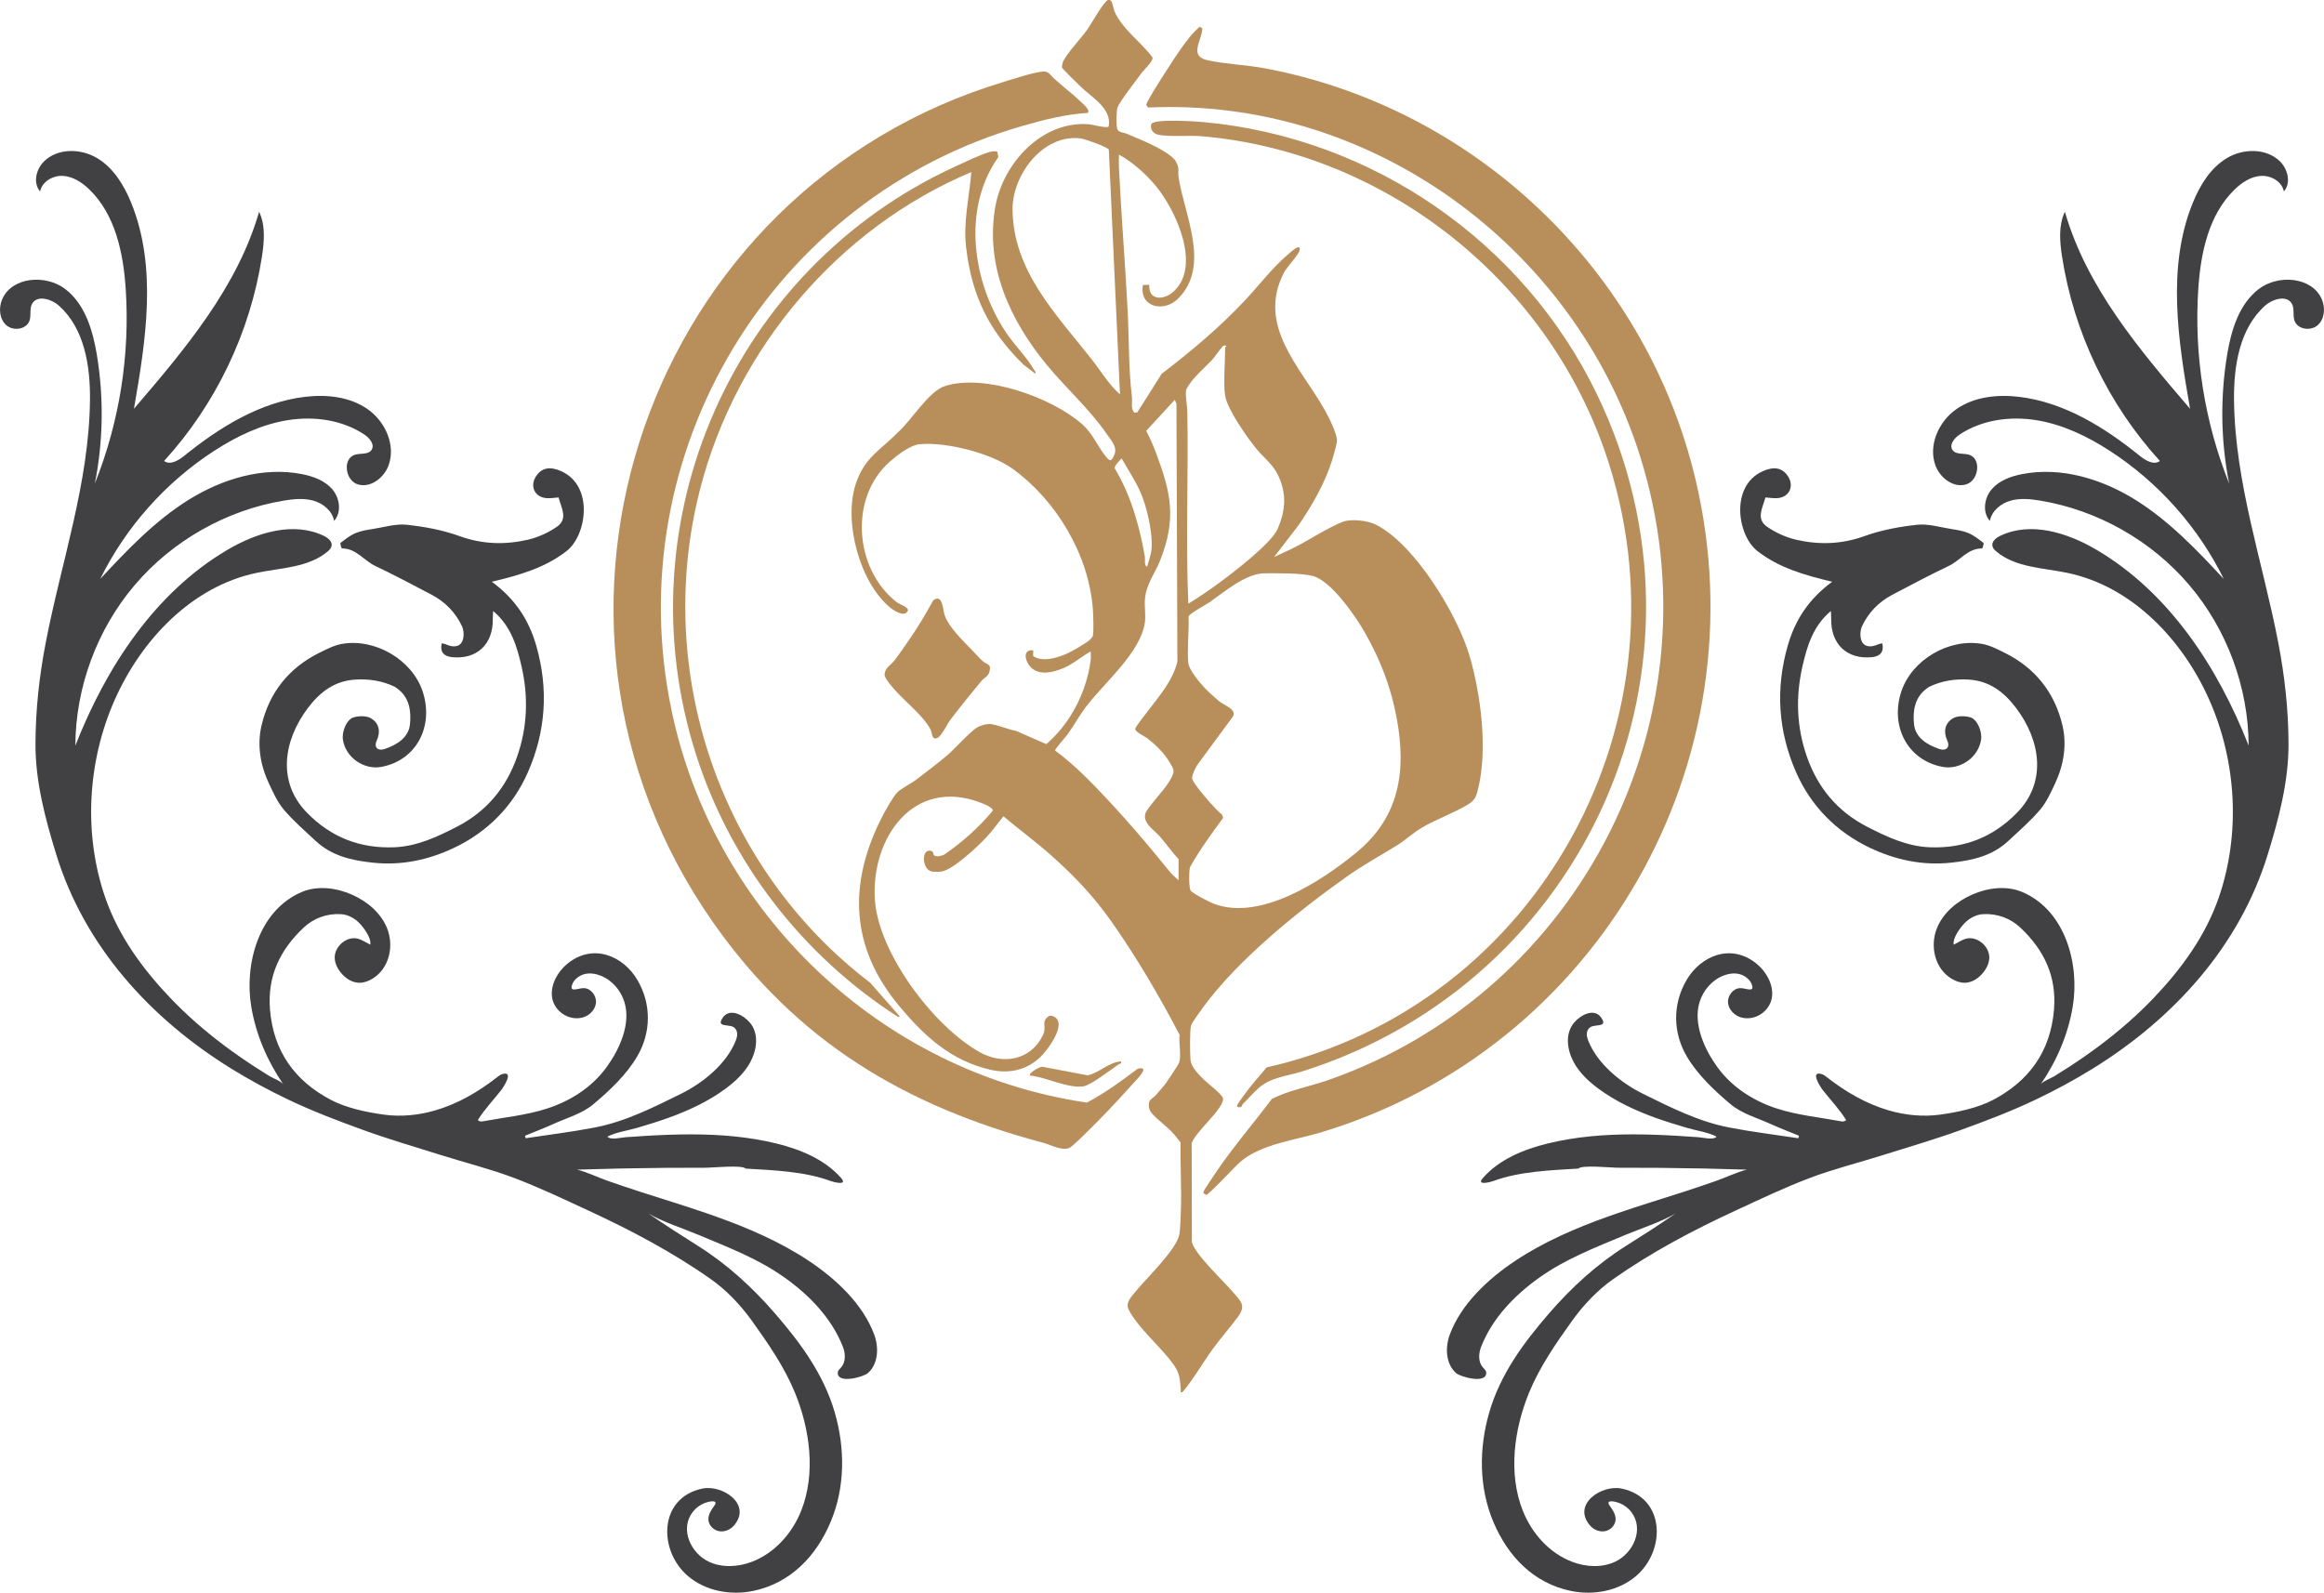 <svg viewBox="0 0 188.338 129.102" xmlns="http://www.w3.org/2000/svg" id="b"><g id="c"><path style="fill:#414042;" d="M20.99,17.193c-1.763,6.098-6.005,11.121-10.135,15.942.967-5.559,1.901-11.464-.221-16.692-.584-1.439-1.444-2.842-2.779-3.636s-3.222-.806-4.311.3c-.625.635-.883,1.742-.293,2.41.157-.802,1.043-1.309,1.859-1.259s1.546.533,2.133,1.102c2.095,2.03,2.748,5.118,2.943,8.028.36,5.367-.501,10.812-2.499,15.806.682-3.443.735-7.01.156-10.472-.331-1.975-.958-4.061-2.544-5.285-1.586-1.223-4.357-1.005-5.131.843-.29.693-.217,1.585.347,2.082s1.627.343,1.875-.367c.153-.438-.013-.956.208-1.364.401-.739,1.552-.411,2.18.149,2.062,1.84,2.543,4.867,2.514,7.631-.069,6.735-2.334,13.166-3.593,19.72-.52,2.705-.815,5.409-.824,8.163-.01,3.059.794,6.087,1.695,9.001,2.296,7.422,7.604,13.25,14.127,17.298,1.51.937,3.078,1.783,4.682,2.547,1.975.941,4.033,1.723,6.093,2.468,2.062.745,4.17,1.362,6.263,2.019,1.971.619,3.985,1.121,5.915,1.849,2.049.772,4.032,1.723,6.023,2.643,3.454,1.597,6.823,3.375,9.933,5.565,1.268.893,2.404,2.089,3.312,3.354,1.329,1.85,2.66,3.779,3.513,5.869,1.201,2.941,1.699,6.528.497,9.55-.729,1.834-2.151,3.435-3.996,4.138-1.12.427-2.416.502-3.5-.012-1.448-.686-2.366-2.63-1.293-4.028.252-.329.6-.582.986-.731.268-.104,1.158-.326.759.23-.243.338-.497.711-.475,1.126.023.454.408.849.856.933s.923-.116,1.219-.462c1.478-1.727-.95-3.326-2.561-2.991-3.574.744-3.59,5.056-1.146,7.112,1.419,1.194,3.428,1.561,5.244,1.187,3.045-.627,5.123-2.82,6.291-5.591,1.186-2.813,1.18-5.988.332-8.893-.899-3.082-2.752-5.597-4.824-7.995-1.822-2.109-3.892-4.006-6.257-5.492-1.349-.848-2.692-1.71-4.003-2.616,1.261.721,2.748,1.179,4.088,1.741,2.418,1.015,4.808,1.924,6.955,3.457,1.995,1.424,3.783,3.267,4.697,5.577.22.556.257,1.25-.14,1.698-.108.122-.252.237-.265.4-.076.965,2.072.374,2.429.064.849-.735.914-2.068.525-3.123-.922-2.498-3.126-4.532-5.285-5.972-2.344-1.562-4.951-2.681-7.596-3.623-.239-.085-.478-.168-.717-.251-1.774-.609-3.57-1.155-5.355-1.732-.906-.293-1.81-.593-2.707-.913-.82-.293-1.566-.666-2.414-.886,2.348-.075,4.697-.123,7.046-.144,1.154-.01,2.308-.014,3.462-.011.376,0,2.92-.244,3.136.069,2.244.136,4.779.221,6.898,1.009.278.104,1.387.376.86-.228-1.326-1.519-3.291-2.329-5.249-2.811-2.268-.558-4.61-.743-6.94-.743-1.188,0-2.375.047-3.56.116-.579.034-1.158.073-1.737.115-.366.026-1.198.255-1.468-.044.695-.366,1.647-.491,2.409-.715.844-.248,1.685-.507,2.514-.804,1.651-.592,3.259-1.337,4.673-2.387.781-.58,1.511-1.263,1.976-2.118.536-.986.741-2.309-.022-3.218-.528-.63-1.691-1.266-2.254-.327-.317.529.108.51.539.575.124.019.251.038.362.098.161.087.271.254.307.433.046.226-.017.46-.101.674-.739,1.89-2.668,3.44-4.431,4.31-2.256,1.113-4.5,2.252-6.988,2.734-1.856.36-3.737.586-5.607.871-.018-.067-.037-.134-.055-.201.758-.312,1.525-.603,2.271-.941,1.107-.502,2.359-.848,3.26-1.605,1.343-1.128,2.695-2.403,3.567-3.894,1.124-1.923,1.161-4.217.019-6.174-1.155-1.98-3.631-3.038-5.719-1.298-.754.629-1.352,1.684-1.204,2.693.165,1.121,1.34,1.918,2.45,1.641.56-.14,1.049-.617,1.106-1.192s-.401-1.179-.978-1.195c-.469-.013-1.259.43-.914-.375.156-.364.577-.66.95-.758.437-.115.907-.044,1.328.122.917.363,1.623,1.183,1.917,2.124.557,1.783-.4,3.859-1.436,5.287-1.177,1.621-2.895,2.727-4.784,3.346-1.698.556-3.522.728-5.292,1.058-.135.025-.276-.021-.362-.11.523-.852,1.264-1.628,1.884-2.415.176-.224,1.074-1.576.127-1.322-.176.047-.324.164-.467.276-1.495,1.169-3.165,2.142-4.986,2.674-1.348.394-2.78.538-4.174.346-1.406-.194-3.029-.532-4.29-1.194-2.896-1.522-4.664-3.914-4.939-7.333-.219-2.722.828-4.838,2.719-6.625.821-.775,1.892-1.158,3.012-1.099.58.03,1.107.316,1.51.724.352.357,1.003,1.237.882,1.751-.512-.249-.915-.613-1.527-.507-.417.072-.793.326-1.045.667-.18.243-.3.536-.307.839-.013.617.371,1.206.82,1.602.321.284.734.477,1.162.486.367.007.726-.121,1.043-.307,1.403-.824,1.807-2.674,1.215-4.126-.508-1.245-1.619-2.172-2.85-2.713-1.255-.551-2.777-.757-4.069-.206-3.501,1.495-4.656,5.872-4.081,9.296.38,2.264,1.303,4.406,2.599,6.295-.179-.261-.832-.493-1.109-.663-.434-.266-.865-.539-1.292-.818-.82-.537-1.625-1.098-2.408-1.687-1.561-1.173-3.041-2.458-4.387-3.875-2.219-2.335-4.149-4.979-5.22-8.049-1.805-5.177-1.466-11.076.748-16.075,2.161-4.878,6.253-9.189,11.473-10.29,1.994-.42,4.222-.425,5.781-1.736.144-.121.286-.264.323-.448.072-.365-.292-.659-.627-.821-2.469-1.194-5.449-.262-7.812,1.13-5.88,3.464-9.833,9.518-12.326,15.871.017-4.723,1.755-9.421,4.814-13.018,3.06-3.598,7.418-6.066,12.077-6.841.805-.134,1.643-.217,2.427.011s1.504.832,1.654,1.634c.619-.698.461-1.851-.145-2.56s-1.538-1.051-2.454-1.231c-3.156-.621-6.461.379-9.191,2.08s-4.978,4.062-7.168,6.418c2.075-4.212,5.309-7.845,9.251-10.396,1.814-1.174,3.807-2.132,5.94-2.476,2.133-.344,4.425-.028,6.224,1.169.425.283.859.823.572,1.245-.268.394-.873.252-1.331.384-1.035.299-.811,2.09.219,2.405s2.123-.525,2.493-1.536c.603-1.646-.273-3.579-1.717-4.575-1.443-.996-3.309-1.192-5.05-.985-3.651.434-6.921,2.462-9.781,4.774-.475.384-1.151.79-1.642.426,4.19-4.592,6.987-10.439,7.932-16.583.187-1.212.292-2.506-.23-3.616-.002.007-.004.014-.006.021Z"></path><path style="fill:#414042;" d="M39.858,47.154c2.278-.54,4.319-1.135,6.062-2.491,1.622-1.263,2.229-5.269-.433-6.467-.904-.407-1.594-.293-2.05.416-.517.804-.109,1.682.841,1.765.326.029.661-.035.986-.056.227.841.797,1.74-.138,2.381-.701.481-1.533.86-2.361,1.049-1.851.422-3.681.372-5.529-.297-1.36-.492-2.828-.763-4.271-.918-.891-.096-1.827.195-2.739.34-.479.076-.974.15-1.415.336-.44.186-.831.498-1.214.794-.052.04.075.45.116.449,1.147-.011,1.767.972,2.675,1.407,1.556.745,3.085,1.548,4.61,2.355,1.082.573,1.917,1.432,2.436,2.53.169.358.189.94.008,1.273-.259.478-.817.434-1.309.209-.104-.047-.225-.056-.339-.083-.147.673.148,1.052.836,1.121,2.014.202,3.339-1.041,3.307-3.099-.003-.186.014-.373.025-.643,1.46,1.227,1.937,2.874,2.311,4.523.553,2.443.471,4.885-.364,7.277-.884,2.531-2.481,4.448-4.869,5.681-1.607.829-3.264,1.602-5.092,1.672-2.749.105-5.114-.787-7.09-2.821-2.41-2.479-1.898-5.842.108-8.488.974-1.285,2.149-2.178,3.814-2.283,1.114-.07,2.186.091,3.198.576.087.042.162.107.24.166.985.734,1.112,1.856,1.004,2.889-.113,1.08-1.058,1.652-2.037,1.991-.573.198-.902-.146-.659-.675.344-.75.185-1.409-.442-1.799-.361-.225-.978-.216-1.418-.092-.568.16-.968,1.146-.88,1.789.199,1.455,1.705,2.506,3.143,2.227,2.877-.558,4.242-3.353,3.319-6.122-.858-2.572-3.877-4.328-6.566-3.838-.63.115-1.234.433-1.818.723-2.465,1.222-4.04,3.226-4.665,5.86-.373,1.574-.116,3.203.582,4.699.348.746.697,1.53,1.221,2.147.779.917,1.701,1.716,2.585,2.54,1.295,1.207,2.881,1.57,4.607,1.756,2.346.253,4.528-.22,6.591-1.196,2.731-1.292,4.799-3.4,5.999-6.138,1.444-3.295,1.689-6.742.665-10.282-.611-2.11-1.723-3.774-3.591-5.151Z"></path><path style="fill:#414042;" d="M167.348,17.193c1.763,6.098,6.005,11.121,10.135,15.942-.967-5.559-1.901-11.464.221-16.692.584-1.439,1.444-2.842,2.779-3.636s3.222-.806,4.311.3c.625.635.883,1.742.293,2.41-.157-.802-1.043-1.309-1.859-1.259s-1.546.533-2.133,1.102c-2.095,2.03-2.748,5.118-2.943,8.028-.36,5.367.501,10.812,2.499,15.806-.682-3.443-.735-7.01-.156-10.472.331-1.975.958-4.061,2.544-5.285,1.586-1.223,4.357-1.005,5.131.843.29.693.217,1.585-.347,2.082s-1.627.343-1.875-.367c-.153-.438.013-.956-.208-1.364-.401-.739-1.552-.411-2.18.149-2.062,1.84-2.543,4.867-2.514,7.631.069,6.735,2.334,13.166,3.593,19.72.52,2.705.815,5.409.824,8.163.01,3.059-.794,6.087-1.695,9.001-2.296,7.422-7.604,13.25-14.127,17.298-1.51.937-3.078,1.783-4.682,2.547-1.975.941-4.033,1.723-6.093,2.468-2.062.745-4.17,1.362-6.263,2.019-1.971.619-3.985,1.121-5.915,1.849-2.049.772-4.032,1.723-6.023,2.643-3.454,1.597-6.823,3.375-9.933,5.565-1.268.893-2.404,2.089-3.312,3.354-1.329,1.85-2.66,3.779-3.513,5.869-1.201,2.941-1.699,6.528-.497,9.55.729,1.834,2.151,3.435,3.996,4.138,1.12.427,2.416.502,3.5-.012,1.448-.686,2.366-2.63,1.293-4.028-.252-.329-.6-.582-.986-.731-.268-.104-1.158-.326-.759.23.243.338.497.711.475,1.126-.023.454-.408.849-.856.933s-.923-.116-1.219-.462c-1.478-1.727.95-3.326,2.561-2.991,3.574.744,3.59,5.056,1.146,7.112-1.419,1.194-3.428,1.561-5.244,1.187-3.045-.627-5.123-2.82-6.291-5.591-1.186-2.813-1.18-5.988-.332-8.893.899-3.082,2.752-5.597,4.824-7.995,1.822-2.109,3.892-4.006,6.257-5.492,1.349-.848,2.692-1.71,4.003-2.616-1.261.721-2.748,1.179-4.088,1.741-2.418,1.015-4.808,1.924-6.955,3.457-1.995,1.424-3.783,3.267-4.697,5.577-.22.556-.257,1.25.14,1.698.108.122.252.237.265.4.076.965-2.072.374-2.429.064-.849-.735-.914-2.068-.525-3.123.922-2.498,3.126-4.532,5.285-5.972,2.344-1.562,4.951-2.681,7.596-3.623.239-.085.478-.168.717-.251,1.774-.609,3.57-1.155,5.355-1.732.906-.293,1.81-.593,2.707-.913.82-.293,1.566-.666,2.414-.886-2.348-.075-4.697-.123-7.046-.144-1.154-.01-2.308-.014-3.462-.011-.376,0-2.92-.244-3.136.069-2.244.136-4.779.221-6.898,1.009-.278.104-1.387.376-.86-.228,1.326-1.519,3.291-2.329,5.249-2.811,2.268-.558,4.61-.743,6.94-.743,1.188,0,2.375.047,3.56.116.579.034,1.158.073,1.737.115.366.026,1.198.255,1.468-.044-.695-.366-1.647-.491-2.409-.715-.844-.248-1.685-.507-2.514-.804-1.651-.592-3.259-1.337-4.673-2.387-.781-.58-1.511-1.263-1.976-2.118-.536-.986-.741-2.309.022-3.218.528-.63,1.691-1.266,2.254-.327.317.529-.108.51-.539.575-.124.019-.251.038-.362.098-.161.087-.271.254-.307.433-.046.226.017.46.101.674.739,1.89,2.668,3.44,4.431,4.31,2.256,1.113,4.5,2.252,6.988,2.734,1.856.36,3.737.586,5.607.871.018-.067.037-.134.055-.201-.758-.312-1.525-.603-2.271-.941-1.107-.502-2.359-.848-3.26-1.605-1.343-1.128-2.695-2.403-3.567-3.894-1.124-1.923-1.161-4.217-.019-6.174,1.155-1.98,3.631-3.038,5.719-1.298.754.629,1.352,1.684,1.204,2.693-.165,1.121-1.34,1.918-2.45,1.641-.56-.14-1.049-.617-1.106-1.192s.401-1.179.978-1.195c.469-.013,1.259.43.914-.375-.156-.364-.577-.66-.95-.758-.437-.115-.907-.044-1.328.122-.917.363-1.623,1.183-1.917,2.124-.557,1.783.4,3.859,1.436,5.287,1.177,1.621,2.895,2.727,4.784,3.346,1.698.556,3.522.728,5.292,1.058.135.025.276-.021.362-.11-.523-.852-1.264-1.628-1.884-2.415-.176-.224-1.074-1.576-.127-1.322.176.047.324.164.467.276,1.495,1.169,3.165,2.142,4.986,2.674,1.348.394,2.78.538,4.174.346,1.406-.194,3.029-.532,4.29-1.194,2.896-1.522,4.664-3.914,4.939-7.333.219-2.722-.828-4.838-2.719-6.625-.821-.775-1.892-1.158-3.012-1.099-.58.03-1.107.316-1.51.724-.352.357-1.003,1.237-.882,1.751.512-.249.915-.613,1.527-.507.417.072.793.326,1.045.667.18.243.3.536.307.839.013.617-.371,1.206-.82,1.602-.321.284-.734.477-1.162.486-.367.007-.726-.121-1.043-.307-1.403-.824-1.807-2.674-1.215-4.126.508-1.245,1.619-2.172,2.85-2.713,1.255-.551,2.777-.757,4.069-.206,3.501,1.495,4.656,5.872,4.081,9.296-.38,2.264-1.303,4.406-2.599,6.295.179-.261.832-.493,1.109-.663.434-.266.865-.539,1.292-.818.82-.537,1.625-1.098,2.408-1.687,1.561-1.173,3.041-2.458,4.387-3.875,2.219-2.335,4.149-4.979,5.22-8.049,1.805-5.177,1.466-11.076-.748-16.075-2.161-4.878-6.253-9.189-11.473-10.29-1.994-.42-4.222-.425-5.781-1.736-.144-.121-.286-.264-.323-.448-.072-.365.292-.659.627-.821,2.469-1.194,5.449-.262,7.812,1.13,5.88,3.464,9.833,9.518,12.326,15.871-.017-4.723-1.755-9.421-4.814-13.018-3.06-3.598-7.418-6.066-12.077-6.841-.805-.134-1.643-.217-2.427.011s-1.504.832-1.654,1.634c-.619-.698-.461-1.851.145-2.56s1.538-1.051,2.454-1.231c3.156-.621,6.461.379,9.191,2.08s4.978,4.062,7.168,6.418c-2.075-4.212-5.309-7.845-9.251-10.396-1.814-1.174-3.807-2.132-5.94-2.476-2.133-.344-4.425-.028-6.224,1.169-.425.283-.859.823-.572,1.245.268.394.873.252,1.331.384,1.035.299.811,2.09-.219,2.405s-2.123-.525-2.493-1.536c-.603-1.646.273-3.579,1.717-4.575,1.443-.996,3.309-1.192,5.05-.985,3.651.434,6.921,2.462,9.781,4.774.475.384,1.151.79,1.642.426-4.19-4.592-6.987-10.439-7.932-16.583-.187-1.212-.292-2.506.23-3.616.002.007.004.014.006.021Z"></path><path style="fill:#414042;" d="M148.48,47.154c-2.278-.54-4.319-1.135-6.062-2.491-1.622-1.263-2.229-5.269.433-6.467.904-.407,1.594-.293,2.05.416.517.804.109,1.682-.841,1.765-.326.029-.661-.035-.986-.056-.227.841-.797,1.74.138,2.381.701.481,1.533.86,2.361,1.049,1.851.422,3.681.372,5.529-.297,1.36-.492,2.828-.763,4.271-.918.891-.096,1.827.195,2.739.34.479.076.974.15,1.415.336.44.186.831.498,1.214.794.052.04-.075.45-.116.449-1.147-.011-1.767.972-2.675,1.407-1.556.745-3.085,1.548-4.61,2.355-1.082.573-1.917,1.432-2.436,2.53-.169.358-.189.94-.008,1.273.259.478.817.434,1.309.209.104-.047.225-.056.339-.083.147.673-.148,1.052-.836,1.121-2.014.202-3.339-1.041-3.307-3.099.003-.186-.014-.373-.025-.643-1.46,1.227-1.937,2.874-2.311,4.523-.553,2.443-.471,4.885.364,7.277.884,2.531,2.481,4.448,4.869,5.681,1.607.829,3.264,1.602,5.092,1.672,2.749.105,5.114-.787,7.09-2.821,2.41-2.479,1.898-5.842-.108-8.488-.974-1.285-2.149-2.178-3.814-2.283-1.114-.07-2.186.091-3.198.576-.087.042-.162.107-.24.166-.985.734-1.112,1.856-1.004,2.889.113,1.08,1.058,1.652,2.037,1.991.573.198.902-.146.659-.675-.344-.75-.185-1.409.442-1.799.361-.225.978-.216,1.418-.092.568.16.968,1.146.88,1.789-.199,1.455-1.705,2.506-3.143,2.227-2.877-.558-4.242-3.353-3.319-6.122.858-2.572,3.877-4.328,6.566-3.838.63.115,1.234.433,1.818.723,2.465,1.222,4.04,3.226,4.665,5.86.373,1.574.116,3.203-.582,4.699-.348.746-.697,1.53-1.221,2.147-.779.917-1.701,1.716-2.585,2.54-1.295,1.207-2.881,1.57-4.607,1.756-2.346.253-4.528-.22-6.591-1.196-2.731-1.292-4.799-3.4-5.999-6.138-1.444-3.295-1.689-6.742-.665-10.282.611-2.11,1.723-3.774,3.591-5.151Z"></path><g id="d"><path style="fill:#b88e5b;" d="M90.041.072c.123.132.192.663.296.892.663,1.458,2.151,2.438,3.068,3.707.034.325-.697.973-.918,1.279-.399.552-1.734,2.261-1.917,2.742-.11.29-.116,1.434-.031,1.742.09.322.517.298.744.397.729.319,1.49.606,2.198.967.517.264,1.525.8,1.801,1.276.345.597.148.775.237,1.345.469,2.998,2.601,7.144-.038,9.779-1.171,1.169-3.176.704-2.857-1.1l.515-.013c-.087,1.27,1.139,1.278,1.936.575,2.337-2.062.205-6.647-1.413-8.595-.783-.943-1.9-1.955-2.984-2.53.008.335-.016.674,0,1.01.183,3.869.506,7.737.706,11.603.121,2.344.07,4.712.347,7.039.052.438-.115.863.188,1.261l.255-.03,1.973-3.126c2.372-1.803,4.732-3.796,6.773-5.974,1.146-1.224,2.159-2.588,3.453-3.689.173-.147,1.066-.997.949-.352-.067.366-1.021,1.346-1.265,1.815-2.244,4.303,1.355,7.69,3.281,11.103.3.532,1.067,2.033,1.009,2.587-.029.273-.301,1.234-.399,1.542-.593,1.876-1.595,3.605-2.692,5.22l-2.006,2.608c.585-.28,1.181-.538,1.759-.833,1.159-.591,2.615-1.553,3.787-2.015.68-.268,2.021-.116,2.676.207,3.182,1.571,6.685,7.38,7.645,10.729.897,3.13,1.445,7.436.688,10.625-.158.667-.253.988-.848,1.35-1.168.712-2.628,1.206-3.798,1.916-.658.399-1.295.986-1.948,1.392-1.465.911-2.739,1.585-4.167,2.602-3.892,2.77-8.677,6.632-11.505,10.472-.205.278-.943,1.284-1.017,1.532-.11.37-.087,2.31-.043,2.777.057.608.667,1.191,1.1,1.625.253.254,1.536,1.211,1.538,1.534.007.873-2.248,2.667-2.543,3.611l.016,7.976c.174.955,2.599,3.222,3.317,4.067.651.766,1.097,1.086.427,2.004-.658.902-1.444,1.774-2.092,2.675-.819,1.138-1.506,2.378-2.421,3.45-.198.037-.122-.086-.131-.217-.082-1.253-.179-1.549-.97-2.527-.92-1.138-2.583-2.638-3.233-3.908-.3-.587.124-.996.513-1.477.867-1.073,3.372-3.446,3.581-4.683.071-.422.094-1.262.112-1.734.076-1.893-.049-3.807-.021-5.701-.175-.206-.332-.43-.507-.635-.523-.615-1.372-1.194-1.85-1.754-.22-.257-.285-.715-.128-1.013.045-.086.368-.291.476-.421.255-.308.611-.695.833-.993.149-.201,1.027-1.527,1.067-1.658.177-.572-.045-1.613.034-2.242-1.651-3.159-3.493-6.305-5.549-9.22-1.43-2.026-2.975-3.649-4.817-5.293-1.254-1.119-2.629-2.128-3.914-3.208-.455.567-.901,1.188-1.4,1.722-.684.732-2.694,2.62-3.615,2.756-.2.029-.584.033-.781,0-.838-.14-.879-1.973-.015-1.657.159.058.1.276.198.351.199.153.597.029.814-.06,1.458-1.014,2.785-2.173,3.922-3.55.114-.262-.783-.593-.999-.675-5.434-2.051-8.846,2.884-8.544,7.842.264,4.328,4.761,10.319,8.519,12.404,1.887,1.047,4.152.626,5.113-1.414.264-.561-.032-.952.212-1.284.196-.267.417-.343.712-.174,1.035.59-.584,2.724-1.145,3.259-1.117,1.065-2.545,1.367-4.024,1.031-3.202-.727-5.36-2.714-7.407-5.164-3.993-4.78-4.167-9.963-1.35-15.42.242-.469.844-1.544,1.184-1.893.348-.358,1.106-.71,1.522-1.027.804-.613,1.746-1.327,2.511-1.973.675-.57,1.797-1.876,2.461-2.286.252-.155.85-.311,1.141-.257.655.122,1.334.423,2,.549l2.444,1.074c.723-.616,1.399-1.414,1.916-2.216.89-1.382,1.496-3.024,1.688-4.642.025-.213-.015-.445-.002-.66-.734.405-1.426,1.025-2.207,1.353-.904.379-2.143.674-2.803-.254-.352-.495-.446-1.277.351-1.186l-.007.465c.78.519,1.968.144,2.766-.213.431-.192,1.308-.713,1.691-.991.105-.076.359-.32.385-.45.078-.392.032-1.653,0-2.108-.303-4.401-2.948-8.853-6.511-11.423-1.756-1.266-5.362-2.185-7.512-1.989-.8.073-1.826.885-2.432,1.416-3.322,2.91-2.879,8.706.545,11.381.256.2,1.04.427.904.719-.252.542-1.116-.017-1.432-.279-2.497-2.075-3.794-7.029-2.764-10.064.723-2.131,1.972-2.674,3.438-4.167,1.075-.961,2.451-3.301,3.793-3.724,3.201-1.008,8.629.916,11.094,3.094.854.755,1.173,1.646,1.818,2.484.386.502.53.672.809-.03.248-.623-.311-1.195-.658-1.698-1.367-1.981-3.249-3.656-4.781-5.504-3.008-3.63-5.053-8.02-4.226-12.839.608-3.541,3.777-7.031,7.609-6.722.238.019,1.482.359,1.584.181.279-1.431-1.318-2.324-2.202-3.168-.21-.2-1.57-1.512-1.588-1.624-.012-.079.059-.4.1-.484.342-.7,1.465-1.882,1.972-2.599.286-.404,1.344-2.294,1.663-2.375.076-.019.2.011.251.067ZM89.859,12.123c-.174-.236-1.957-.867-2.3-.908-3.036-.363-5.523,2.96-5.501,5.764.04,4.98,3.532,8.484,6.418,12.154.744.947,1.367,2.025,2.288,2.833l-.905-19.843ZM99.291,32.099c-.164-.935,0-2.897,0-3.956,0-.019.132-.1.088-.131-.087-.005-.161-.013-.244.026-.109.05-.734.952-.905,1.133-.727.772-1.589,1.435-2.101,2.403-.087.586.079,1.194.09,1.752.106,5.199-.149,10.424.085,15.61.853-.524,1.684-1.091,2.492-1.686,1.152-.848,4.234-3.195,4.749-4.389.637-1.478.745-2.841.042-4.312-.454-.949-1.076-1.348-1.704-2.096-.769-.916-2.394-3.223-2.592-4.353ZM95.512,71.354v-1.714c-.538-.575-.992-1.227-1.501-1.819-.48-.558-1.452-1.118-1.176-1.914.154-.445,1.516-1.876,1.888-2.507.534-.907.497-.924-.054-1.797-.391-.621-1.1-1.308-1.677-1.751-.229-.175-.99-.52-.995-.76-.003-.163.876-1.257,1.056-1.494.928-1.226,1.977-2.407,2.363-3.967l-.076-20.921-.136-.302-2.316,2.517c.303.565.552,1.144.779,1.744,1.233,3.259,1.69,5.355.365,8.721-.458,1.163-1.166,1.958-1.25,3.234-.038.582.079,1.288-.002,1.845-.353,2.441-3.316,4.897-4.778,6.826-.525.692-.962,1.508-1.474,2.218-.142.197-1.049,1.208-1.025,1.323,1.225.902,2.318,1.948,3.372,3.044,2.102,2.186,4.128,4.542,6.022,6.901l.613.573ZM92.961,45.945c.11-.407.311-.953.353-1.361.137-1.312-.364-3.512-.905-4.723-.402-.898-1.026-1.842-1.513-2.705-.152.169-.61.606-.559.812.745,1.225,1.289,2.564,1.698,3.938.313,1.048.559,2.139.744,3.212.041.239-.083.696.182.828ZM96.504,72.209c.196.237,1.539.928,1.887,1.057,3.767,1.395,8.693-1.831,11.529-4.161,3.503-2.878,4.055-6.589,3.281-10.828-.463-2.532-1.273-4.641-2.522-6.884-.753-1.353-2.764-4.292-4.267-4.7-.93-.252-2.905-.227-3.915-.223-1.54.005-3.269,1.502-4.443,2.326-.305.214-1.665.943-1.734,1.167.056,1.207-.131,2.581-.02,3.767.054.573.937,1.621,1.362,2.067.26.273.849.807,1.147,1.051.391.321,1.481.665,1.086,1.262l-2.871,3.898c-.171.281-.409.748-.415,1.075-.007.374,1.965,2.625,2.425,2.948l.088.264c-.945,1.296-1.909,2.602-2.688,4.002-.079.307-.105,1.699.072,1.912Z"></path><path style="fill:#b88e5b;" d="M97.227,2.163l.208.145c-.019.969-1.128,2.23.412,2.573,1.41.314,3.135.371,4.624.65,17.088,3.195,30.898,16.397,34.925,33.292,5.465,22.929-7.881,46.17-30.303,52.952-2.126.643-4.847.939-6.573,2.393-.402.339-2.556,2.684-2.767,2.686l-.22-.137c-.014-.055,0-.106.014-.159.023-.086.837-1.299.969-1.494,1.389-2.06,3.065-4.003,4.558-5.992,1.445-.724,3.081-1.001,4.613-1.54,20.588-7.237,31.834-29.664,25.205-50.622-5.378-17.004-21.859-29.03-39.839-28.194l-.165-.192c-.049-.26,2.408-4.008,2.765-4.506.473-.66.961-1.329,1.574-1.856Z"></path><path style="fill:#b88e5b;" d="M84.583,5.795c.158-.004.299.06.426.148.759.824,1.706,1.465,2.506,2.241.167.162.922.765.616.971-1.777.103-3.567.561-5.276,1.053-20.292,5.841-32.747,26.476-28.453,47.273,3.411,16.52,16.97,29.429,33.678,31.894,1.454-.766,2.805-1.754,4.114-2.743,1.157-.294-.209,1.008-.504,1.342-1.186,1.339-2.498,2.709-3.777,3.959-.22.215-.949.923-1.146,1.051-.595.389-1.55-.173-2.203-.347-11.216-2.977-20.002-8.22-26.744-17.825-17.47-24.89-5.345-59.487,23.562-68.188.747-.225,2.518-.811,3.202-.828Z"></path><path style="fill:#b88e5b;" d="M100.591,89.71c-.093.053-.391.084-.332-.11s.831-1.202,1.017-1.445c.43-.56.931-1.067,1.358-1.631,22.095-4.993,34.888-28.416,27.424-49.943-4.848-13.98-17.845-24.248-32.657-25.538-.961-.084-2.801.065-3.56-.131-.407-.106-.659-.441-.537-.866.31-.444,3.669-.201,4.272-.145,13.652,1.266,25.847,9.695,31.808,21.991,10.658,21.983-.799,47.653-23.807,54.939-1.232.39-2.535.473-3.52,1.315-.446.381-.887.902-1.321,1.321-.068.066-.11.224-.146.244Z"></path><path style="fill:#b88e5b;" d="M80.819,12.286l.086.448c-2.983,4.199-2.087,10.236.682,14.302.679.997,1.582,1.863,2.193,2.906.068.115.176.173.128.355l-.969-.744c-2.811-2.764-4.184-5.568-4.646-9.508-.24-2.044.254-4.068.428-6.099-10.796,4.538-19.035,14.311-21.968,25.635-3.85,14.868,1.62,30.826,13.762,40.071l2.404,2.739-.13.043c-7.738-4.961-13.605-12.533-16.397-21.318-6.013-18.925,3.077-39.366,20.978-47.597.74-.34,2.113-1.006,2.841-1.202.198-.053.404-.071.605-.028Z"></path><path style="fill:#b88e5b;" d="M78.761,52.68c.279.286.6.661.885.915.337.3.734.184.53.883-.106.365-.423.46-.621.697-.84,1.008-1.748,2.13-2.541,3.174-.226.297-.705,1.289-1.014,1.447-.509.26-.442-.386-.582-.653-.588-1.119-1.968-2.186-2.81-3.121-.23-.256-.924-1.021-.919-1.326.009-.577.529-.796.829-1.195.383-.51.777-1.081,1.133-1.598.718-1.044,1.382-2.145,1.99-3.256.767-.543.761.783.927,1.257.322.921,1.499,2.066,2.193,2.777Z"></path><path style="fill:#b88e5b;" d="M90.852,86.037c.055.242-.08.15-.176.216-.58.403-2.268,1.705-2.862,1.8-1.246.199-3.072-.758-4.345-.874-.157-.171.825-.757,1.012-.708l3.667.692c.965-.208,1.723-1.085,2.704-1.126Z"></path></g></g></svg>